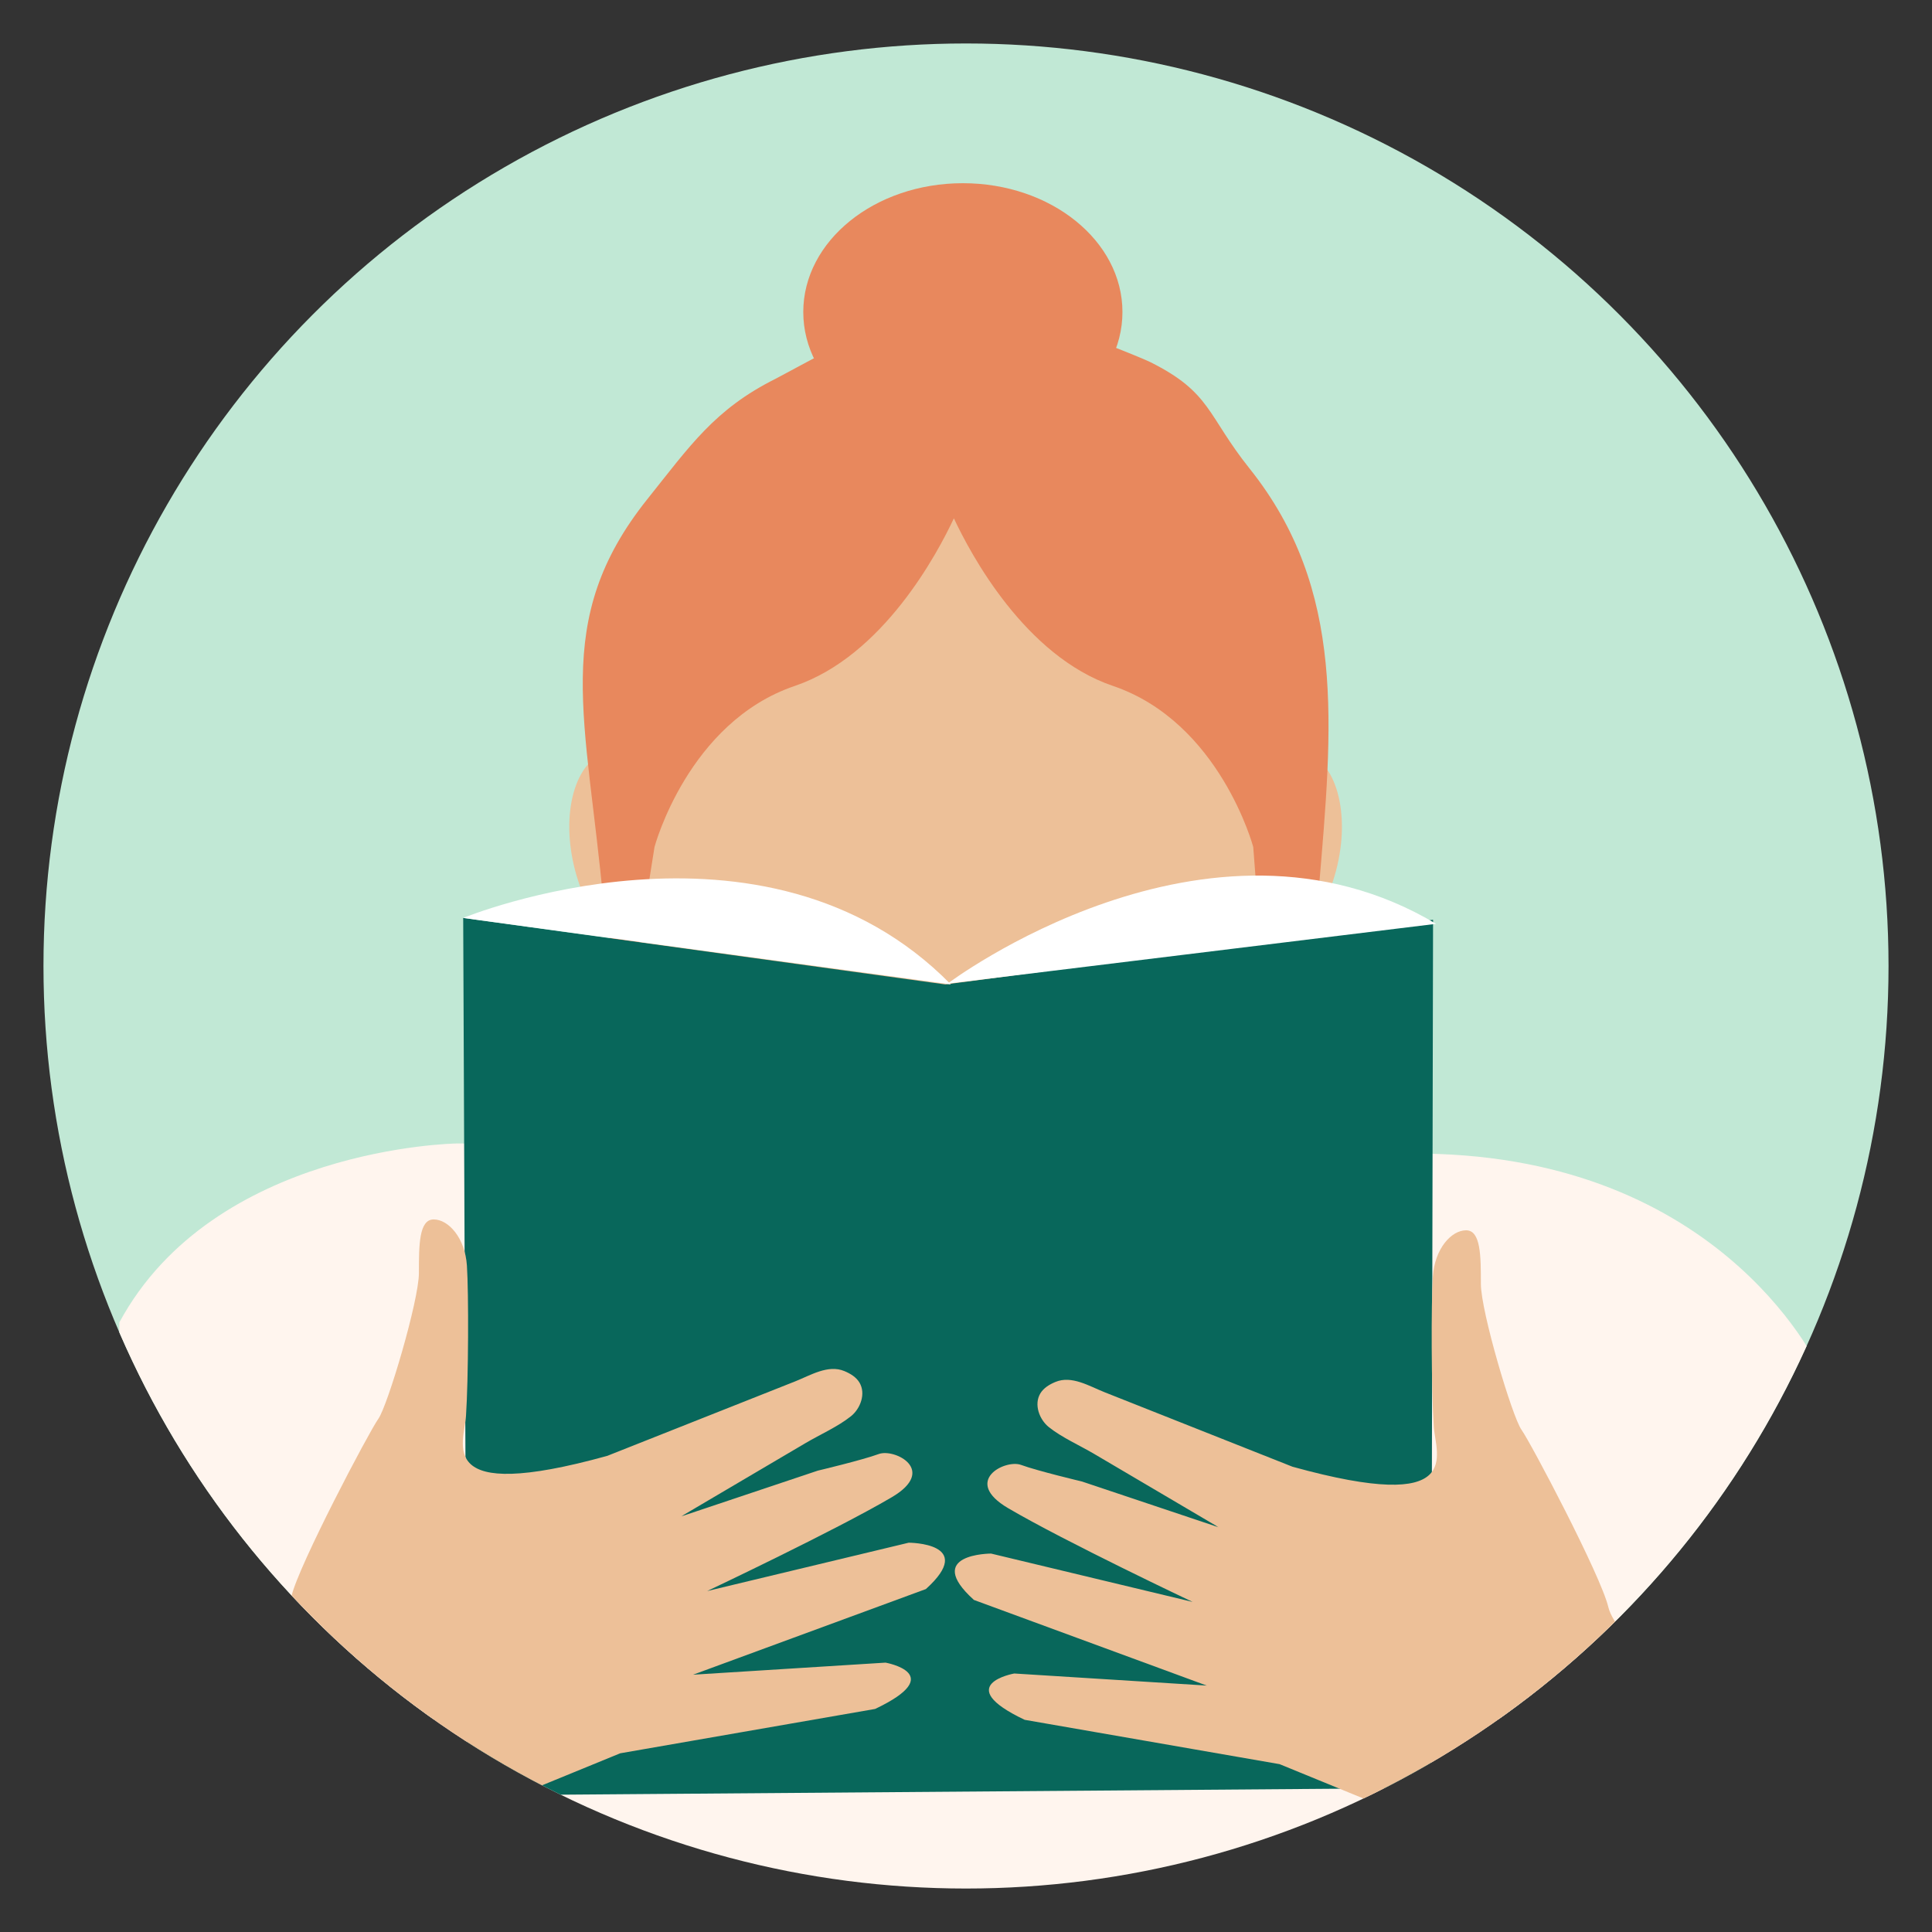 <?xml version="1.0" encoding="UTF-8"?>
<svg id="Calque_1" data-name="Calque 1" xmlns="http://www.w3.org/2000/svg" xmlns:xlink="http://www.w3.org/1999/xlink" version="1.1" viewBox="0 0 400 400">
  <rect x="0" y="0" width="400" height="400" fill="#333333" stroke="none"/>
  <defs>
    <style>
      .cls-1 {
        fill: #fff5ee;
      }

      .cls-1, .cls-2, .cls-3, .cls-4, .cls-5, .cls-6, .cls-7, .cls-8 {
        stroke-width: 0px;
      }

      .cls-9 {
        clip-path: url(#clippath);
      }

      .cls-2 {
        fill: none;
      }

      .cls-3 {
        fill: #08675b;
      }

      .cls-4 {
        fill: #c1e8d5;
      }

      .cls-5 {
        fill: #fff;
      }

      .cls-6 {
        fill: #e8885d;
      }

      .cls-7 {
        fill: #fffae4;
      }

      .cls-8 {
        fill: #edc098;
      }
    </style>
    <clipPath id="clippath">
      <circle class="cls-2" cx="200" cy="200" r="191"/>
    </clipPath>
  </defs>
  <g class="cls-9">
    <g>
      <rect class="cls-4" x="-6.87" y="-37.43" width="413.75" height="393.43"/>
      <path class="cls-1" d="M94.44,236.75s-50.12.73-69.73,37.04l-.71,120.21,353-3v-107.04s-18.89-42.86-79.17-45.04c-60.29-2.17-203.39-2.17-203.39-2.17Z"/>
      <path class="cls-8" d="M269.74,155.54c-3.13-.82-6.5.4-9.54,3.08-2.11-49.55-29.4-88.75-62.76-88.75s-60.41,38.86-62.73,88.1c-2.83-2.22-5.9-3.18-8.76-2.43-6.9,1.81-9.98,12.85-6.88,24.67,3.1,11.81,11.2,19.93,18.1,18.12.45-.12.88-.28,1.3-.47,8.89,36.14,31.94,61.9,58.98,61.9s50.25-25.93,59.07-62.28c.63.38,1.3.67,2.01.85,6.9,1.81,15-6.3,18.1-18.12,3.09-11.82.01-22.87-6.89-24.67Z"/>
      <g>
        <path class="cls-6" d="M258.72,97.02c-8.84-11.07-7.93-15.73-20.52-22.03-2.79-1.4-37.09-15.24-40.71-11.67-3.63-3.57-34.16,13.73-36.95,15.12-12.59,6.3-17.7,13.88-26.54,24.94-20.04,25.1-12.52,45.32-9.02,83.86.1,1.05,3.62,22.87,5.84,17.51.05-.12,4.69-29.39,4.69-29.39,0,0,6.89-25.83,29.05-33.35,18.24-6.19,29.51-27.39,32.93-34.7,3.42,7.31,14.68,28.51,32.93,34.7,22.16,7.52,29.05,33.35,29.05,33.35,0,0,2.38,31.39,2.43,31.51,2.22,5.35,11.06-21.77,11.15-22.82,2.83-33.75,5.71-61.93-14.33-87.03Z"/>
        <ellipse class="cls-6" cx="199.35" cy="64.6" rx="33.04" ry="26.67"/>
      </g>
      <g>
        <polygon class="cls-3" points="95.9 190.05 195.73 203.82 296.7 190.43 296.32 370.19 96.66 371.72 95.9 190.05"/>
        <path class="cls-5" d="M95.9,190.05s62.34-25.63,100.97,13.77l-100.97-13.77Z"/>
        <path class="cls-5" d="M196.18,203.66s53.77-40.65,101.15-12.39l-101.15,12.39Z"/>
      </g>
      <path class="cls-8" d="M60.72,392.45l-18.36-42.07s16.45-13.39,17.98-19.89,16.06-34.04,17.98-36.72,8.41-24.48,8.41-30.21,0-11.09,3.06-11.09,6.5,3.82,6.88,9.56.32,23.45-.19,31.11c-.38,5.74-6.7,18.23,29.25,8.28,9.38-3.72,18.76-7.43,28.13-11.15,3.59-1.42,7.18-2.85,10.77-4.27,3.18-1.26,6.82-3.54,10.19-2.13,1.23.51,2.45,1.24,3.13,2.39,1.36,2.29.18,5.39-1.76,6.95-2.73,2.18-6.37,3.77-9.4,5.56-3.33,1.96-6.65,3.92-9.98,5.88-5.06,2.98-10.11,5.96-15.17,8.94-.2.12-.43.31-.65.38l28.33-9.49s9.22-2.19,12.62-3.44c3.29-1.21,12.25,3.34,2.65,8.97-11.82,6.94-38.18,19.4-38.18,19.4l41.73-10.01s14.19,0,3.55,9.6l-48.2,17.73,39.85-2.5s13.14,2.33-2.16,9.59l-52.77,9.18-31.74,13-35.95,16.45Z"/>
      <path class="cls-8" d="M332.61,394.7l18.36-42.07s-16.45-13.39-17.98-19.89-16.06-34.04-17.98-36.72c-1.91-2.68-8.41-24.48-8.41-30.21s0-11.09-3.06-11.09-6.5,3.82-6.88,9.56-.32,23.45.19,31.11c.38,5.74,6.7,18.23-29.25,8.28-9.38-3.72-18.76-7.43-28.13-11.15-3.59-1.42-7.18-2.85-10.77-4.27-3.18-1.26-6.82-3.54-10.19-2.13-1.23.51-2.45,1.24-3.13,2.39-1.36,2.29-.18,5.39,1.76,6.95,2.73,2.18,6.37,3.77,9.4,5.56,3.33,1.96,6.65,3.92,9.98,5.88,5.06,2.98,10.11,5.96,15.17,8.94.2.12.43.31.65.38l-28.33-9.49s-9.22-2.19-12.62-3.44c-3.29-1.21-12.25,3.34-2.65,8.97,11.82,6.94,38.18,19.4,38.18,19.4l-41.73-10.01s-14.19,0-3.55,9.6l48.2,17.73-39.85-2.5s-13.14,2.33,2.16,9.59l52.78,9.18,31.74,13,35.94,16.45Z"/>
      <path class="cls-7" d="M85.88,301.95"/>
    </g>
  </g>
</svg>